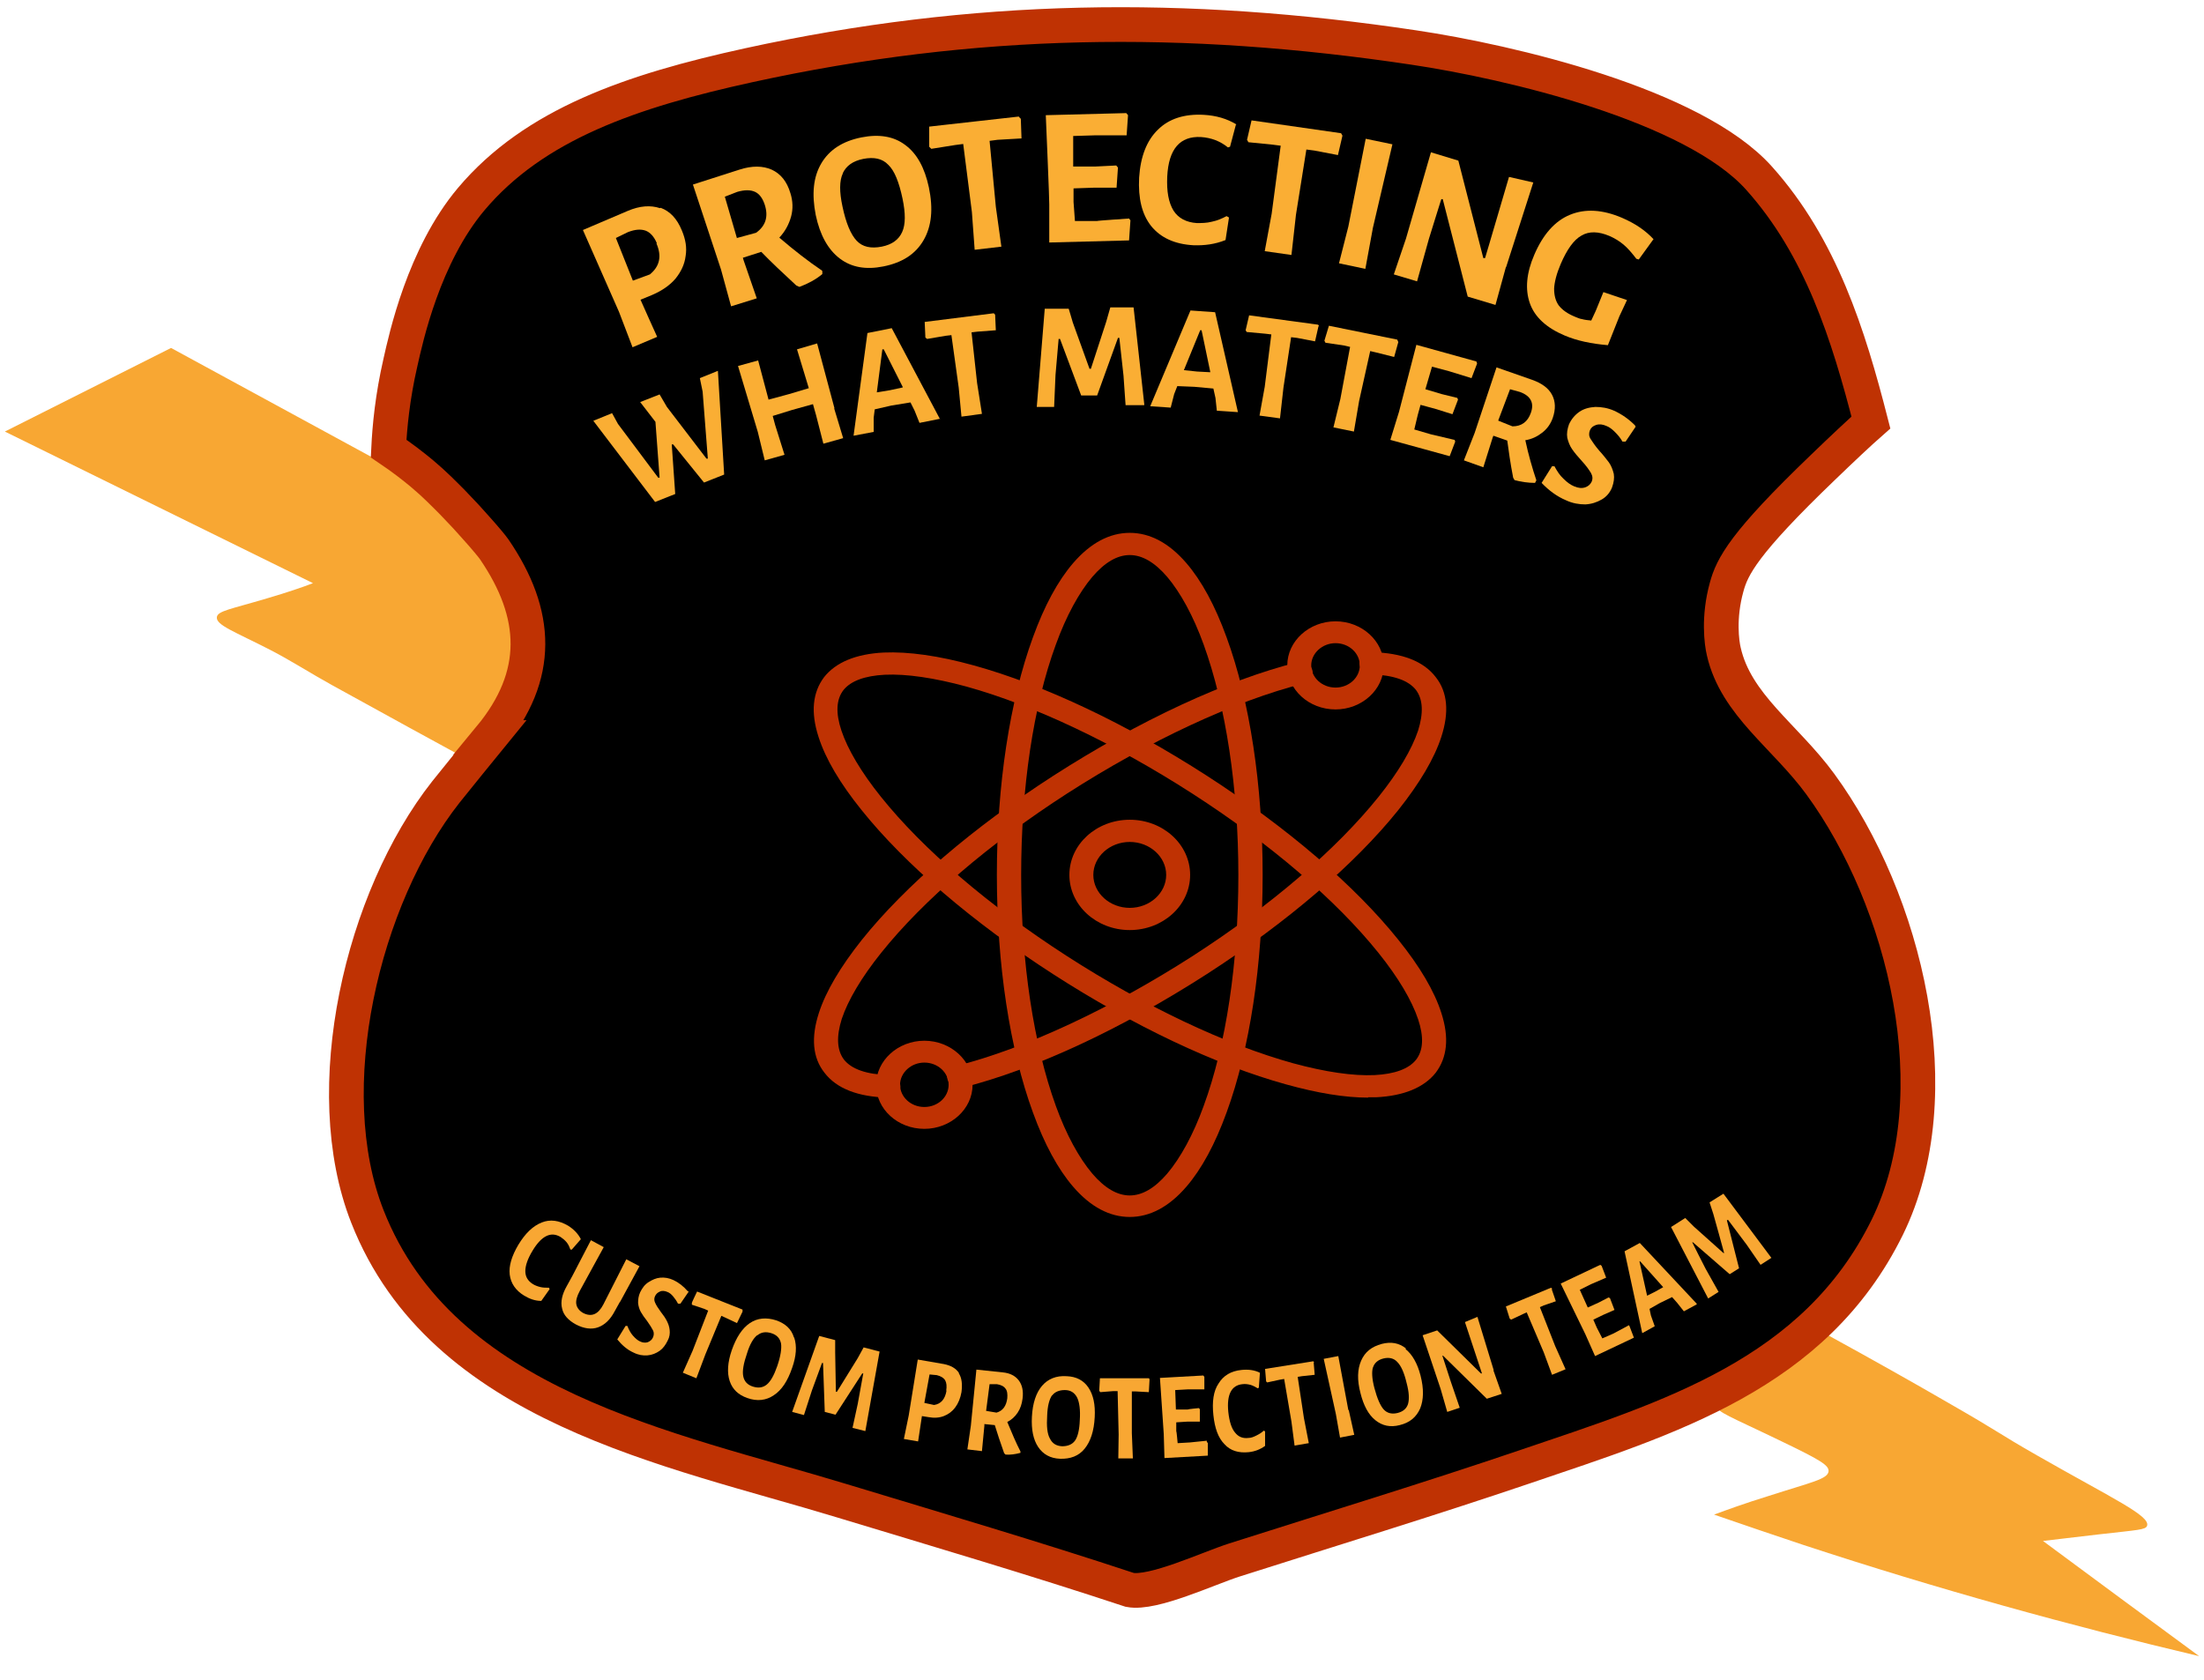 <?xml version="1.0" encoding="UTF-8"?>
<svg id="Layer_1" xmlns="http://www.w3.org/2000/svg" version="1.1" viewBox="0 0 635.2 484.4">
  <!-- Generator: Adobe Illustrator 29.2.1, SVG Export Plug-In . SVG Version: 2.1.0 Build 116)  -->
  <defs>
    <style>
      .st0 {
        fill: #bf3203;
      }

      .st1 {
        stroke: #bf3203;
        stroke-miterlimit: 10;
        stroke-width: 10px;
      }

      .st2 {
        fill: #f8a733;
      }

      .st3 {
        fill: #faae34;
      }
    </style>
  </defs>
  <g>
    <path class="st2" d="M136,219.6c-10.1-5.5-24.2-13.2-40.3-22.1-6-3.3-11.7-7-17.7-10.1-10.3-5.3-15.8-7.2-15.5-9.5.2-1.8,4-2.3,14.4-5.4,5.8-1.7,10.5-3.3,13.3-4.4-29.6-14.6-59.2-29.1-88.8-43.7,16-8,31.9-16.1,47.9-24.1,37.1,20.2,74.1,40.3,111.2,60.5,1,2.9,7.4,21.8-3.3,40-6.8,11.7-17.1,17-21.3,18.8Z"/>
    <path class="st2" d="M526.5,384.7c13.5,7.4,25,13.9,34,19.1,17.6,10.1,14.1,8.6,26.7,15.8,21.7,12.4,32.5,17.3,31.6,20.2-.4,1.2-2.5,1.2-13.9,2.5-7,.8-12.6,1.5-16.1,1.9,15,11.1,30,22.2,45,33.2-36.8-8.7-75-19.2-114.2-32.1-8.7-2.9-17.2-5.8-25.6-8.7,3.5-1.3,9-3.3,15.8-5.4,12.1-3.9,17-4.8,17.2-7.1.1-1.7-2.3-3.2-13.1-8.4-15.9-7.7-18.9-8.5-19.3-10.6-.7-3.4,5.4-9.4,31.9-20.2Z"/>
    <path class="st1" d="M141.2,212.6c14.8-17.9,14-35.6,1.2-54.3-.4-.6-2.6-3.3-5.5-6.5-1.2-1.4-3.5-3.9-6.5-7-2.5-2.5-5.1-5.2-8.8-8.3-2.4-2-5.6-4.5-9.6-7.2.3-6.2,1.1-14.8,3.4-24.8,1.6-7.1,6.7-30.8,20.4-47.1,18.2-21.6,46.2-31.2,80-38.6,65-14.2,125.6-15,191.7-5.1,27.5,4.1,80.6,16.5,99.5,37.7,17.8,19.9,25.7,45,32.2,70.4-3.3,2.9-8.1,7.4-13.9,13-22.7,21.8-26.1,28.5-27.7,34.5-2.4,8.7-1.4,16-.8,18.5,3.5,15.4,17.7,24.4,27.8,38.2,24.5,33.5,38.2,89.3,19.3,127.8-20.9,42.4-62.9,54.9-104.4,69-27.7,9.4-55.9,18-83.8,26.9-7.5,2.4-23.4,9.9-30.1,8.6-27.5-9.1-55.3-17.3-83-25.7-49.6-15.1-115.1-27-136.7-81.9-14.5-36.8-1.5-91.8,22.6-122.4,1.9-2.4,11.8-14.6,12.7-15.7Z"/>
    <path d="M395.9,59.1c.5-9.6-.6-20.7,12.2-13.7s4.2,4.1,3.8,8.3c-.8,9-9.6,6.4-16,5.4Z"/>
    <path d="M220.9,378.2c17.2-1.7,5.6,25-4.1,12.4l4.1-12.4Z"/>
    <path d="M228.5,361.2c8.3-2.8,9.6,12.5,1.6,13.7-11,1.7-3.3-13.2-1.6-13.7Z"/>
    <path d="M380.8,378.1c2.4-2.8,7.9,13.9,8.1,15.5-.4,4-8.1,4.3-8.1,2v-17.5Z"/>
    <path d="M169.5,331.2c2.7-.8,7.8,3.9,8.1,6.5-1.7,8.8-9.2,12.7-15.5,4.9l7.4-11.4Z"/>
    <path d="M247.9,106.2l8,.3,1.1,7.1c-7.7,7.4-10.8.6-9-7.4Z"/>
    <path d="M376.5,103.2c8.4-2.8,11.6,12.1.9,11s-2.2-10.6-.9-11Z"/>
  </g>
  <g>
    <path class="st3" d="M190.4,59.9c2.7,1,4.7,3.1,6.1,6.5,1.1,2.6,1.5,5,1.1,7.4-.3,2.4-1.3,4.5-2.9,6.5-1.6,1.9-3.9,3.5-6.7,4.7l-3.4,1.4h0c0,.1,4.8,10.7,4.8,10.7l-7.1,3-3.9-10.2-10.4-23.6,12.9-5.5c3.5-1.5,6.6-1.7,9.3-.8ZM189.3,70.1c-.8-1.9-1.9-3.1-3.2-3.6-1.4-.5-3-.4-5.1.4l-3.5,1.7,4.9,12.3,4.9-1.8c2.8-2.3,3.5-5.2,1.9-8.9Z"/>
    <path class="st3" d="M237,78.2v.8c-1.9,1.6-4.2,2.8-6.6,3.7l-.9-.4c-4-3.7-7.4-6.9-10.1-9.7l-5.3,1.7.2.7,3.8,11-7.4,2.3-2.9-10.6-8.1-24.5,13.4-4.3c3.7-1.2,6.8-1.1,9.3,0,2.6,1.2,4.4,3.4,5.4,6.8.7,2.2.8,4.5.2,6.7-.6,2.2-1.7,4.3-3.4,6.1,4.2,3.6,8.3,6.8,12.3,9.5ZM212.4,68.6l5.5-1.5c2.8-2,3.6-4.7,2.5-8.1-.6-1.8-1.5-3.1-2.8-3.7-1.3-.6-3-.6-5.1,0l-3.6,1.4,3.5,12Z"/>
    <path class="st3" d="M260.9,41.8c3.4,2.5,5.6,6.6,6.8,12.2,1.3,6.2.8,11.2-1.5,15.2-2.3,4-6.1,6.5-11.6,7.6-5,1-9.2.3-12.6-2.3-3.4-2.6-5.7-6.8-6.9-12.5-1.2-6.1-.7-11,1.6-14.9,2.3-3.9,6.1-6.4,11.6-7.5,5.1-1,9.3-.3,12.6,2.2ZM242.9,50c-1,2.1-1,5.3-.1,9.5,1,4.8,2.4,8.1,4.1,9.9,1.7,1.8,4.1,2.3,7.2,1.7,3-.6,4.9-2,5.9-4.2,1-2.2,1-5.4.1-9.7-1-4.7-2.3-8-4.1-9.7-1.7-1.8-4.1-2.3-7.2-1.7-3,.6-4.9,2-5.9,4.1Z"/>
    <path class="st3" d="M294.2,34.1l.2,5.8-6.9.4-2.3.3,1.8,19,1.6,11.5-7.7.9-.8-10.9-2.5-19.6-2.3.3-6.9,1.1-.6-.6v-5.8c-.1,0,25.8-2.9,25.8-2.9l.5.6Z"/>
    <path class="st3" d="M325.3,62.9l.5.6-.4,5.8-23,.6v-11c.1,0-1-25.7-1-25.7l23.2-.6.5.6-.4,5.8h-8.8c0,0-6.6.2-6.6.2v8.8c0,0,6.4,0,6.4,0l6-.3.5.6-.4,5.8h-6.5s-5.9.2-5.9.2v3.9s.4,5.5.4,5.5h6.4c0-.1,9.1-.7,9.1-.7Z"/>
    <path class="st3" d="M356.2,35.9l-1.7,6.4-.6.2c-1.1-.9-2.3-1.6-3.6-2.1-1.3-.5-2.7-.8-4.2-.9-6-.3-9.3,3.4-9.7,11.4-.2,4.3.4,7.5,1.8,9.8,1.4,2.2,3.7,3.4,6.7,3.6,1.4,0,2.9,0,4.4-.4,1.5-.3,2.9-.9,4.2-1.6l.7.4-1,6.5c-3,1.2-6,1.6-9.2,1.5-5.5-.3-9.5-2.2-12.2-5.5-2.7-3.4-3.8-8-3.5-14,.4-6.1,2.2-10.7,5.4-13.8,3.2-3.2,7.7-4.6,13.2-4.3,3.6.2,6.7,1.1,9.5,2.8Z"/>
    <path class="st3" d="M386.9,39.1l-1.3,5.6-6.8-1.3-2.3-.3-3,18.8-1.3,11.6-7.7-1.1,2-10.8,2.6-19.6-2.3-.3-7-.7-.4-.7,1.3-5.6,25.8,3.7.4.7Z"/>
    <path class="st3" d="M395.6,66.1l-2.1,11.4-7.6-1.6,2.7-10.6,5-25.3,7.7,1.6-5.7,24.4Z"/>
    <path class="st3" d="M434,77l-3,10.9-8-2.4-7.2-28.1h-.4c0-.1-3.6,11.5-3.6,11.5l-3.4,12.2-6.7-2,3.5-10.3,7.2-24.9,7.9,2.4,7.2,28.1h.5c0,.1,6.9-23.4,6.9-23.4l7,1.6-7.8,24.3Z"/>
    <path class="st3" d="M476.5,69l-4.2,5.8-.7-.2c-1.3-1.7-2.5-3.1-3.7-4.1-1.2-1-2.5-1.8-4.1-2.5-3.1-1.3-5.8-1.4-8-.1-2.2,1.2-4.2,4-6,8.2-1.2,2.8-1.8,5.2-1.9,7.1,0,1.9.4,3.5,1.3,4.8,1,1.3,2.5,2.4,4.7,3.3.7.3,1.4.6,2.1.7.7.2,1.6.3,2.6.4l1.3-2.8,2.2-5.4,6.8,2.3-2.2,4.7-3.3,8.3c-4.8-.4-9-1.3-12.5-2.8-5.2-2.2-8.6-5.3-10-9.3-1.4-4-1-8.7,1.3-14,2.5-5.8,5.9-9.7,10.3-11.5,4.4-1.8,9.4-1.5,15,.9,3.7,1.6,6.7,3.6,9.1,6.2Z"/>
  </g>
  <g>
    <path class="st3" d="M208.7,136.8l-5.8,2.3-8.9-11h-.4c0,.1,1,14.3,1,14.3l-5.8,2.3-17.8-23.4,5.4-2.2,1.7,3.1,11.6,15.5h.4c0-.1-1.2-16.1-1.2-16.1l-4.4-5.7,5.6-2.2,2.1,3.6,11.4,14.9h.4c0-.1-1.5-19.3-1.5-19.3l-.8-3.9,5.2-2.1,1.8,29.8Z"/>
    <path class="st3" d="M240.4,117.7l2.6,8.6-5.7,1.6-2.1-8.2-.9-3.2-6.1,1.7-5.5,1.7.7,2.6,2.7,8.6-5.7,1.6-2-8.2-5.7-19,5.8-1.6,3,11.3,5.9-1.6,5.7-1.7-3.4-11.2,5.8-1.7,5,18.7Z"/>
    <path class="st3" d="M271,120.7l-6,1.2-1.4-3.5-1.2-2.4-5.5.9-4.8,1.1-.3,2.4v4.1s-5.8,1.1-5.8,1.1l4-29.6,7-1.4,13.9,26.2ZM260.2,111.6l-5.5-10.9h-.4c0,0-1.6,12.4-1.6,12.4l3.7-.6,3.7-.8Z"/>
    <path class="st3" d="M286.8,90.7l.2,4.5-5.3.4-1.7.2,1.6,14.6,1.4,8.9-5.9.8-.8-8.4-2.1-15.1-1.7.2-5.3.9-.5-.4-.2-4.5,19.9-2.5.4.4Z"/>
    <path class="st3" d="M329.7,116.8h-5.3c0,.1-.6-8.5-.6-8.5l-1.2-10.9h-.4s-6,16.6-6,16.6h-4.6c0,0-6.1-16.3-6.1-16.3h-.4s-.9,10.4-.9,10.4l-.4,9.2h-5c0,.1,2.3-28.3,2.3-28.3h6.9c0-.1,1.2,4,1.2,4l4.8,13.3h.4s4.4-13.5,4.4-13.5l1.2-4.2h6.7c0-.1,3.1,28.1,3.1,28.1Z"/>
    <path class="st3" d="M356.8,118.8l-6.1-.4-.4-3.7-.6-2.7-5.5-.5-4.9-.2-.9,2.3-1,3.9-5.9-.4,11.6-27.6,7.1.5,6.6,28.9ZM348.8,107.2l-2.5-12h-.4s-4.7,11.5-4.7,11.5l3.8.4,3.8.2Z"/>
    <path class="st3" d="M380,94l-1,4.4-5.2-1-1.7-.2-2.2,14.5-1,8.9-5.9-.8,1.5-8.3,1.9-15.1-1.7-.2-5.4-.5-.3-.5,1-4.3,19.9,2.7.3.5Z"/>
    <path class="st3" d="M403,98.6l-1.2,4.3-5.2-1.3-1.7-.4-3.2,14.4-1.5,8.8-5.9-1.2,2-8.2,2.8-15-1.7-.4-5.4-.8-.3-.6,1.3-4.3,19.7,4,.2.5Z"/>
    <path class="st3" d="M419.2,126.7l.2.6-1.6,4.2-17.1-4.7,2.5-8.1,5-19.3,17.3,4.8.2.6-1.6,4.2-6.5-2-4.9-1.3-1.9,6.5,4.7,1.4,4.5,1.1.2.5-1.6,4.2-4.8-1.5-4.4-1.2-.8,2.9-1,4.2,4.8,1.4,6.8,1.6Z"/>
    <path class="st3" d="M442.7,138.6l-.3.6c-2,0-4-.3-5.9-.8l-.4-.7c-.8-4.1-1.3-7.7-1.7-10.7l-4-1.4-.2.5-2.7,8.6-5.6-2,3.1-7.9,6.3-18.9,10.3,3.6c2.8,1,4.7,2.4,5.7,4.3,1,1.9,1.1,4.1.2,6.7-.6,1.7-1.6,3.1-3,4.2-1.4,1.1-3,1.9-4.9,2.2.9,4.2,2,8,3.2,11.6ZM431.9,121.3l4,1.6c2.6,0,4.4-1.3,5.3-3.9.5-1.4.5-2.6,0-3.6-.5-1-1.5-1.8-3.1-2.4l-2.9-.8-3.4,9Z"/>
    <path class="st3" d="M471.4,123l-2.9,4.3h-.9c-.6-1.1-1.4-2-2.2-2.8-.8-.8-1.6-1.4-2.4-1.7-1.1-.5-2.1-.6-3-.3-.9.3-1.5.8-1.8,1.6-.3.8-.3,1.6.2,2.4.5.8,1.3,2,2.5,3.4,1.2,1.3,2.1,2.5,2.8,3.4.7,1,1.1,2.1,1.4,3.3.2,1.2,0,2.5-.5,3.9-.6,1.5-1.6,2.7-3,3.5s-2.9,1.3-4.7,1.4c-1.8,0-3.7-.3-5.6-1.2-2.6-1.1-4.9-2.8-7-5l3-4.8h.7c.7,1.3,1.5,2.6,2.6,3.6,1.1,1.1,2.1,1.8,3.1,2.2,1.2.5,2.2.6,3.1.3.9-.3,1.5-.8,1.9-1.6.4-.9.3-1.7-.2-2.6-.5-.8-1.3-2-2.6-3.4-1.2-1.3-2.1-2.4-2.8-3.4-.7-1-1.1-2.1-1.4-3.3-.2-1.2,0-2.5.5-3.9.7-1.5,1.7-2.7,3-3.6,1.3-.9,2.9-1.3,4.6-1.4,1.8,0,3.6.3,5.4,1.1,2.2,1,4.2,2.4,6,4.2Z"/>
  </g>
  <g>
    <g>
      <path class="st0" d="M325.6,350.8c-5.8,0-11.3-2.9-16.3-8.7-4.4-5.1-8.3-12.3-11.6-21.4-6.7-18.3-10.4-42.7-10.4-68.5s3.7-50.2,10.4-68.5c3.3-9.1,7.2-16.3,11.6-21.4,5-5.8,10.5-8.7,16.3-8.7s11.3,2.9,16.3,8.7c4.4,5.1,8.3,12.3,11.6,21.4,6.7,18.3,10.4,42.7,10.4,68.5s-3.7,50.2-10.4,68.5c-3.3,9.1-7.2,16.3-11.6,21.4-5,5.8-10.5,8.7-16.3,8.7ZM325.6,160c-3.6,0-7.2,2.1-10.8,6.3-3.8,4.5-7.5,11.2-10.5,19.5-6.5,17.7-10,41.3-10,66.5s3.6,48.8,10,66.5c3,8.3,6.7,15,10.5,19.5,3.6,4.2,7.2,6.3,10.8,6.3s7.2-2.1,10.8-6.3c3.8-4.5,7.5-11.2,10.5-19.5,6.5-17.7,10-41.3,10-66.5s-3.6-48.8-10-66.5c-3-8.3-6.7-15-10.5-19.5-3.6-4.2-7.2-6.3-10.8-6.3Z"/>
      <path class="st0" d="M256,316.4s0,0,0,0c-8.7-.2-14.9-2.6-18.4-7.2-3.4-4.3-3.9-10.1-1.6-17.2,2-6.2,6.2-13.3,12.4-21.1,12.5-15.6,32.1-32.4,55.2-47.3,12.3-7.9,24.7-14.8,37-20.5,11.9-5.5,23.1-9.6,33.3-12.2,1.9-.5,3.8.5,4.3,2.2.5,1.7-.6,3.4-2.4,3.9-19.9,5-44.7,16.6-68.2,31.7-22.5,14.5-41.5,30.8-53.6,45.9-5.7,7.1-9.6,13.7-11.4,19.1-1.6,5.1-1.4,9,.6,11.7,2.2,2.8,6.5,4.3,12.9,4.5,1.9,0,3.4,1.5,3.4,3.3,0,1.7-1.6,3.1-3.5,3.1Z"/>
      <path class="st0" d="M276.5,313.5c-1.5,0-2.9-.9-3.4-2.3-.5-1.7.6-3.4,2.4-3.9,19.9-5,44.7-16.6,68.2-31.7,22.5-14.5,41.5-30.8,53.6-45.9,5.7-7.1,9.6-13.7,11.4-19.1,1.6-5.1,1.4-9-.6-11.7-2.2-2.8-6.5-4.3-12.9-4.5-1.9,0-3.4-1.5-3.4-3.3,0-1.8,1.6-3.1,3.6-3.1,8.7.2,14.9,2.6,18.4,7.2,3.4,4.3,3.9,10.1,1.6,17.2-2,6.2-6.2,13.3-12.4,21.1-12.5,15.6-32.1,32.4-55.2,47.3-12.3,7.9-24.7,14.8-37,20.5-11.9,5.5-23.1,9.6-33.3,12.2-.3,0-.6.1-.9.1Z"/>
      <path class="st0" d="M394.3,316.4c-6.7,0-14.6-1.3-23.6-3.8-20.3-5.6-44.1-16.9-67.2-31.8-23.1-14.9-42.7-31.7-55.2-47.3-6.2-7.7-10.4-14.8-12.4-21.1-2.3-7.1-1.7-12.8,1.6-17.2,3.4-4.3,9.2-6.7,17.2-7.1,7.1-.3,15.8.9,25.9,3.7,20.3,5.6,44.1,16.9,67.2,31.8,23.1,14.9,42.7,31.7,55.2,47.3,6.2,7.7,10.4,14.8,12.4,21.1,2.3,7.1,1.7,12.8-1.6,17.2-3.4,4.3-9.2,6.7-17.2,7.1-.7,0-1.5,0-2.3,0ZM307.5,275.6c22.5,14.5,45.7,25.5,65.2,30.9,9.2,2.5,17.3,3.7,23.5,3.4,5.8-.3,9.8-1.8,11.9-4.4,2.1-2.7,2.3-6.6.6-11.7-1.8-5.4-5.7-12-11.4-19.1-12.1-15.1-31.1-31.4-53.6-45.9-22.5-14.5-45.7-25.5-65.2-30.9-9.2-2.5-17.3-3.7-23.5-3.4-5.8.3-9.8,1.8-11.9,4.4-2.1,2.7-2.3,6.6-.6,11.7,1.8,5.4,5.7,12,11.4,19.1,12.1,15.1,31.1,31.4,53.6,45.9Z"/>
    </g>
    <path class="st0" d="M325.6,268.1c-9.6,0-17.4-7.1-17.4-15.9s7.8-15.9,17.4-15.9,17.4,7.1,17.4,15.9-7.8,15.9-17.4,15.9ZM325.6,242.7c-5.8,0-10.5,4.3-10.5,9.5s4.7,9.5,10.5,9.5,10.5-4.3,10.5-9.5-4.7-9.5-10.5-9.5Z"/>
    <path class="st0" d="M384.9,204.5c-7.7,0-13.9-5.7-13.9-12.7s6.3-12.7,13.9-12.7,13.9,5.7,13.9,12.7-6.3,12.7-13.9,12.7ZM384.9,185.4c-3.8,0-7,2.9-7,6.4s3.1,6.4,7,6.4,7-2.9,7-6.4-3.1-6.4-7-6.4Z"/>
    <path class="st0" d="M266.4,325.4c-7.7,0-13.9-5.7-13.9-12.7s6.3-12.7,13.9-12.7,13.9,5.7,13.9,12.7-6.3,12.7-13.9,12.7ZM266.4,306.3c-3.8,0-7,2.9-7,6.4s3.1,6.4,7,6.4,7-2.9,7-6.4-3.1-6.4-7-6.4Z"/>
  </g>
  <g>
    <path class="st2" d="M167.5,357.1l-2.7,3.1h-.4c-.3-.8-.6-1.5-1.1-2.1s-1.1-1.1-1.7-1.5c-2.8-1.7-5.5-.4-8.1,3.9-1.4,2.3-2.1,4.3-2.1,5.9,0,1.6.7,2.8,2.1,3.7.6.4,1.4.7,2.2.9s1.7.2,2.5.2l.2.4-2.4,3.4c-1.8,0-3.4-.6-4.9-1.5-2.5-1.5-3.9-3.6-4.2-6.1-.3-2.5.6-5.4,2.5-8.6,2-3.3,4.2-5.4,6.7-6.4s5-.6,7.6.9c1.6,1,2.9,2.3,3.7,3.9Z"/>
    <path class="st2" d="M178.7,375.2l-1.5,2.7c-1.3,2.5-2.9,4-4.8,4.7-1.9.7-4.1.4-6.4-.8-2.2-1.2-3.6-2.7-4-4.6-.5-1.9,0-4.1,1.3-6.4l1.6-2.9,5.4-10.4,3.7,2-6.9,12.6c-.8,1.5-1.2,2.8-1,3.9.2,1,.9,1.9,2,2.5,2.4,1.2,4.3.4,5.8-2.5l6.6-13,3.8,2-5.6,10.3Z"/>
    <path class="st2" d="M198.5,372.3l-2.4,3.5h-.7c-.4-.8-.9-1.5-1.4-2.1-.5-.6-1.1-1.1-1.7-1.3-.7-.3-1.5-.4-2.1-.1-.7.3-1.1.7-1.4,1.3-.3.6-.3,1.3,0,1.9.3.7.8,1.5,1.6,2.6.8,1,1.4,1.9,1.8,2.7.4.8.7,1.6.8,2.6.1,1,0,2-.6,3.1-.6,1.2-1.3,2.2-2.3,2.9-1,.7-2.2,1.2-3.5,1.3-1.3.1-2.6-.1-4-.8-1.8-.8-3.3-2.1-4.7-3.8l2.4-3.9h.5c.4,1,.9,2,1.6,2.8.7.8,1.4,1.4,2.1,1.7.8.4,1.6.4,2.2.2.7-.3,1.2-.7,1.5-1.4.3-.7.3-1.4,0-2s-.9-1.6-1.7-2.7c-.8-1-1.4-1.9-1.8-2.6-.4-.7-.7-1.6-.8-2.6,0-1,.1-2,.6-3.1.6-1.2,1.3-2.2,2.4-2.9s2.2-1.2,3.4-1.3c1.3-.1,2.5.1,3.8.7,1.5.7,2.9,1.8,4.1,3.2Z"/>
    <path class="st2" d="M214,378.1l-1.6,3.3-3.4-1.6-1.1-.5-4.6,11.1-2.6,6.9-3.9-1.6,2.8-6.3,4.5-11.6-1.1-.5-3.6-1.2v-.5c-.1,0,1.5-3.3,1.5-3.3l13.1,5.2v.5Z"/>
    <path class="st2" d="M228.9,385.6c.8,2.4.6,5.3-.6,8.7-1.3,3.8-3,6.4-5.3,7.9-2.2,1.5-4.8,1.8-7.6.8-2.6-.9-4.3-2.5-5.1-4.9-.8-2.4-.6-5.4.6-8.9,1.3-3.7,3-6.3,5.2-7.8,2.2-1.5,4.8-1.7,7.6-.8,2.6.9,4.4,2.5,5.1,4.9ZM218.2,384.9c-1.1.9-2.1,2.6-2.9,5.2-1,2.9-1.4,5.1-1.1,6.6.3,1.5,1.2,2.5,2.8,3,1.6.5,2.9.3,4-.6,1.1-.9,2.1-2.7,3-5.3,1-2.9,1.3-5.1,1.1-6.5-.3-1.5-1.2-2.5-2.8-3-1.6-.5-2.9-.3-4,.6Z"/>
    <path class="st2" d="M249.3,412.5l-3.6-.9,1.5-6.9,1.6-8.8h-.3c0,0-7.7,11.9-7.7,11.9l-3.1-.8-.5-14.1h-.3c0,0-2.9,7.9-2.9,7.9l-2.3,7.1-3.4-.9,7.8-21.9,4.6,1.2v3.5c0,0,.2,11.4.2,11.4h.3c0,0,6-9.7,6-9.7l1.7-3.1,4.6,1.2-4.1,22.9Z"/>
    <path class="st2" d="M276.3,395.8c.9,1.4,1.1,3.2.8,5.5-.3,1.7-.9,3.2-1.8,4.4-.9,1.2-2,2-3.3,2.5-1.3.5-2.8.6-4.4.3l-1.9-.3h0c0,0-1.1,7.3-1.1,7.3l-4.1-.7,1.4-6.8,2.6-16.1,7.5,1.3c2,.4,3.5,1.2,4.4,2.6ZM272.7,400.9c.2-1.3.1-2.3-.3-3s-1.2-1.2-2.4-1.5l-2.1-.2-1.5,8.2,2.8.6c2-.3,3.2-1.7,3.6-4.2Z"/>
    <path class="st2" d="M294.1,418.3v.5c-1.5.4-2.9.6-4.3.5l-.4-.4c-1.1-3.1-2-5.8-2.7-8.1l-3-.3v.5c0,0-.7,7.3-.7,7.3l-4.2-.5,1-6.8,1.6-16.2,7.6.8c2.1.2,3.6,1,4.6,2.3,1,1.3,1.4,3.1,1.1,5.3-.2,1.5-.6,2.8-1.4,4-.8,1.2-1.8,2.1-3,2.7,1.3,3.1,2.5,6,3.8,8.5ZM284.2,406.7l3,.5c1.8-.5,2.8-1.9,3.1-4.1.1-1.2,0-2.2-.5-2.8-.5-.7-1.3-1.1-2.5-1.3h-2.1c0,0-1,7.7-1,7.7Z"/>
    <path class="st2" d="M313.7,400c1.4,2.1,2,4.9,1.8,8.5-.2,4-1.2,7-2.9,9.1-1.7,2.1-4.1,3-7.1,2.9-2.8-.1-4.9-1.3-6.3-3.4-1.4-2.1-2-5-1.8-8.7.2-3.9,1.2-6.9,2.9-8.9,1.7-2,4.1-3,7.1-2.8,2.8.1,4.9,1.2,6.3,3.3ZM303.2,402.2c-.8,1.2-1.3,3.1-1.4,5.8-.2,3.1,0,5.3.8,6.7.7,1.4,1.8,2.1,3.5,2.2,1.6,0,2.9-.5,3.7-1.6s1.3-3.1,1.4-5.9c.2-3-.1-5.2-.8-6.6-.7-1.3-1.8-2.1-3.5-2.1-1.6,0-2.9.5-3.7,1.6Z"/>
    <path class="st2" d="M331.3,397.7l-.2,3.6-3.7-.2h-1.2s0,12,0,12l.3,7.3h-4.2s.1-6.9.1-6.9l-.3-12.5h-1.2s-3.8.3-3.8.3l-.3-.4.2-3.6h14.1c0-.1.2.3.2.3Z"/>
    <path class="st2" d="M347.8,415.6l.3.4v3.6c0,0-12.5.7-12.5.7l-.2-6.9-1.1-16.2,12.5-.7.3.4v3.6c-.1,0-4.8,0-4.8,0l-3.6.2.2,5.6h3.4c0-.1,3.2-.4,3.2-.4l.3.3v3.6c0,0-3.6,0-3.6,0l-3.2.2v2.5c.1,0,.4,3.5.4,3.5l3.5-.2,4.9-.5Z"/>
    <path class="st2" d="M363.1,395.9l-.3,4.1-.3.2c-.7-.4-1.4-.8-2.1-1-.8-.2-1.5-.3-2.3-.2-3.2.3-4.6,3-4.1,8,.3,2.7.9,4.7,1.9,5.9,1,1.3,2.3,1.8,3.9,1.6.8,0,1.5-.3,2.3-.7s1.5-.8,2.1-1.4l.4.2v4.2c-1.4,1-2.9,1.6-4.7,1.8-2.9.3-5.3-.4-7-2.3-1.8-1.8-2.8-4.6-3.2-8.4-.4-3.8,0-6.9,1.5-9.1,1.4-2.3,3.6-3.6,6.6-3.9,1.9-.2,3.7,0,5.3.8Z"/>
    <path class="st2" d="M378.6,392.7l.3,3.6-3.7.4-1.2.2,1.8,11.9,1.4,7.2-4.1.7-.9-6.9-2.1-12.3-1.2.2-3.7.8-.3-.3-.3-3.6,13.9-2.2.3.4Z"/>
    <path class="st2" d="M388.7,406.4l1.6,7.2-4.1.8-1.2-6.8-3.5-15.9,4.2-.8,2.9,15.6Z"/>
    <path class="st2" d="M405.1,388.9c1.9,1.5,3.4,4.1,4.3,7.6,1,3.9.9,7-.1,9.5-1.1,2.5-3,4.1-5.9,4.8-2.7.7-5,.2-7-1.4-2-1.6-3.4-4.2-4.3-7.8-1-3.8-.9-6.9.2-9.4s3-4,5.9-4.8c2.7-.7,5-.3,7,1.3ZM395.7,394.1c-.4,1.3-.3,3.3.4,6,.8,3,1.7,5.1,2.7,6.2s2.4,1.4,4,1c1.6-.4,2.6-1.3,3-2.6.4-1.4.3-3.4-.4-6-.7-3-1.6-5-2.7-6.1-1-1.1-2.4-1.4-4-1-1.6.4-2.6,1.3-3,2.6Z"/>
    <path class="st2" d="M430.4,395l2.4,6.8-4.3,1.4-12.6-12.4h-.2c0,0,2.4,7.4,2.4,7.4l2.6,7.6-3.6,1.2-1.9-6.6-5.2-15.5,4.2-1.4,12.6,12.4h.3c0,0-4.9-14.8-4.9-14.8l3.6-1.5,4.7,15.4Z"/>
    <path class="st2" d="M447.2,371.6l1.2,3.5-3.5,1.2-1.1.5,4.4,11.2,3,6.7-3.9,1.6-2.4-6.5-4.9-11.5-1.1.5-3.4,1.6-.4-.3-1.1-3.5,13-5.4.4.3Z"/>
    <path class="st2" d="M469.2,381.9l.4.3,1.3,3.4-11.2,5.3-2.8-6.3-7.1-14.6,11.4-5.4.4.3,1.3,3.4-4.4,1.9-3.2,1.6,2.3,5.1,3.1-1.4,2.9-1.5.4.2,1.3,3.4-3.2,1.4-2.9,1.4,1,2.3,1.6,3.1,3.2-1.4,4.3-2.3Z"/>
    <path class="st2" d="M489,376l-3.7,2-1.9-2.4-1.5-1.7-3.5,1.7-3,1.7.4,1.9,1.1,3.1-3.6,2-5.1-23.6,4.4-2.4,16.4,17.5ZM479.3,371l-6.6-7.4h-.2c0,.1,2.2,9.9,2.2,9.9l2.4-1.2,2.3-1.3Z"/>
    <path class="st2" d="M510.5,362.6l-3.1,2-4-5.8-5.4-7.2-.3.2,3.5,13.8-2.7,1.7-10.6-9.2h-.2c0,.1,3.9,7.7,3.9,7.7l3.7,6.6-3,1.9-10.7-20.6,4.1-2.6,2.5,2.5,8.5,7.6h.2c0-.1-3.1-11.2-3.1-11.2l-1.1-3.4,4-2.5,13.9,18.6Z"/>
  </g>
</svg>